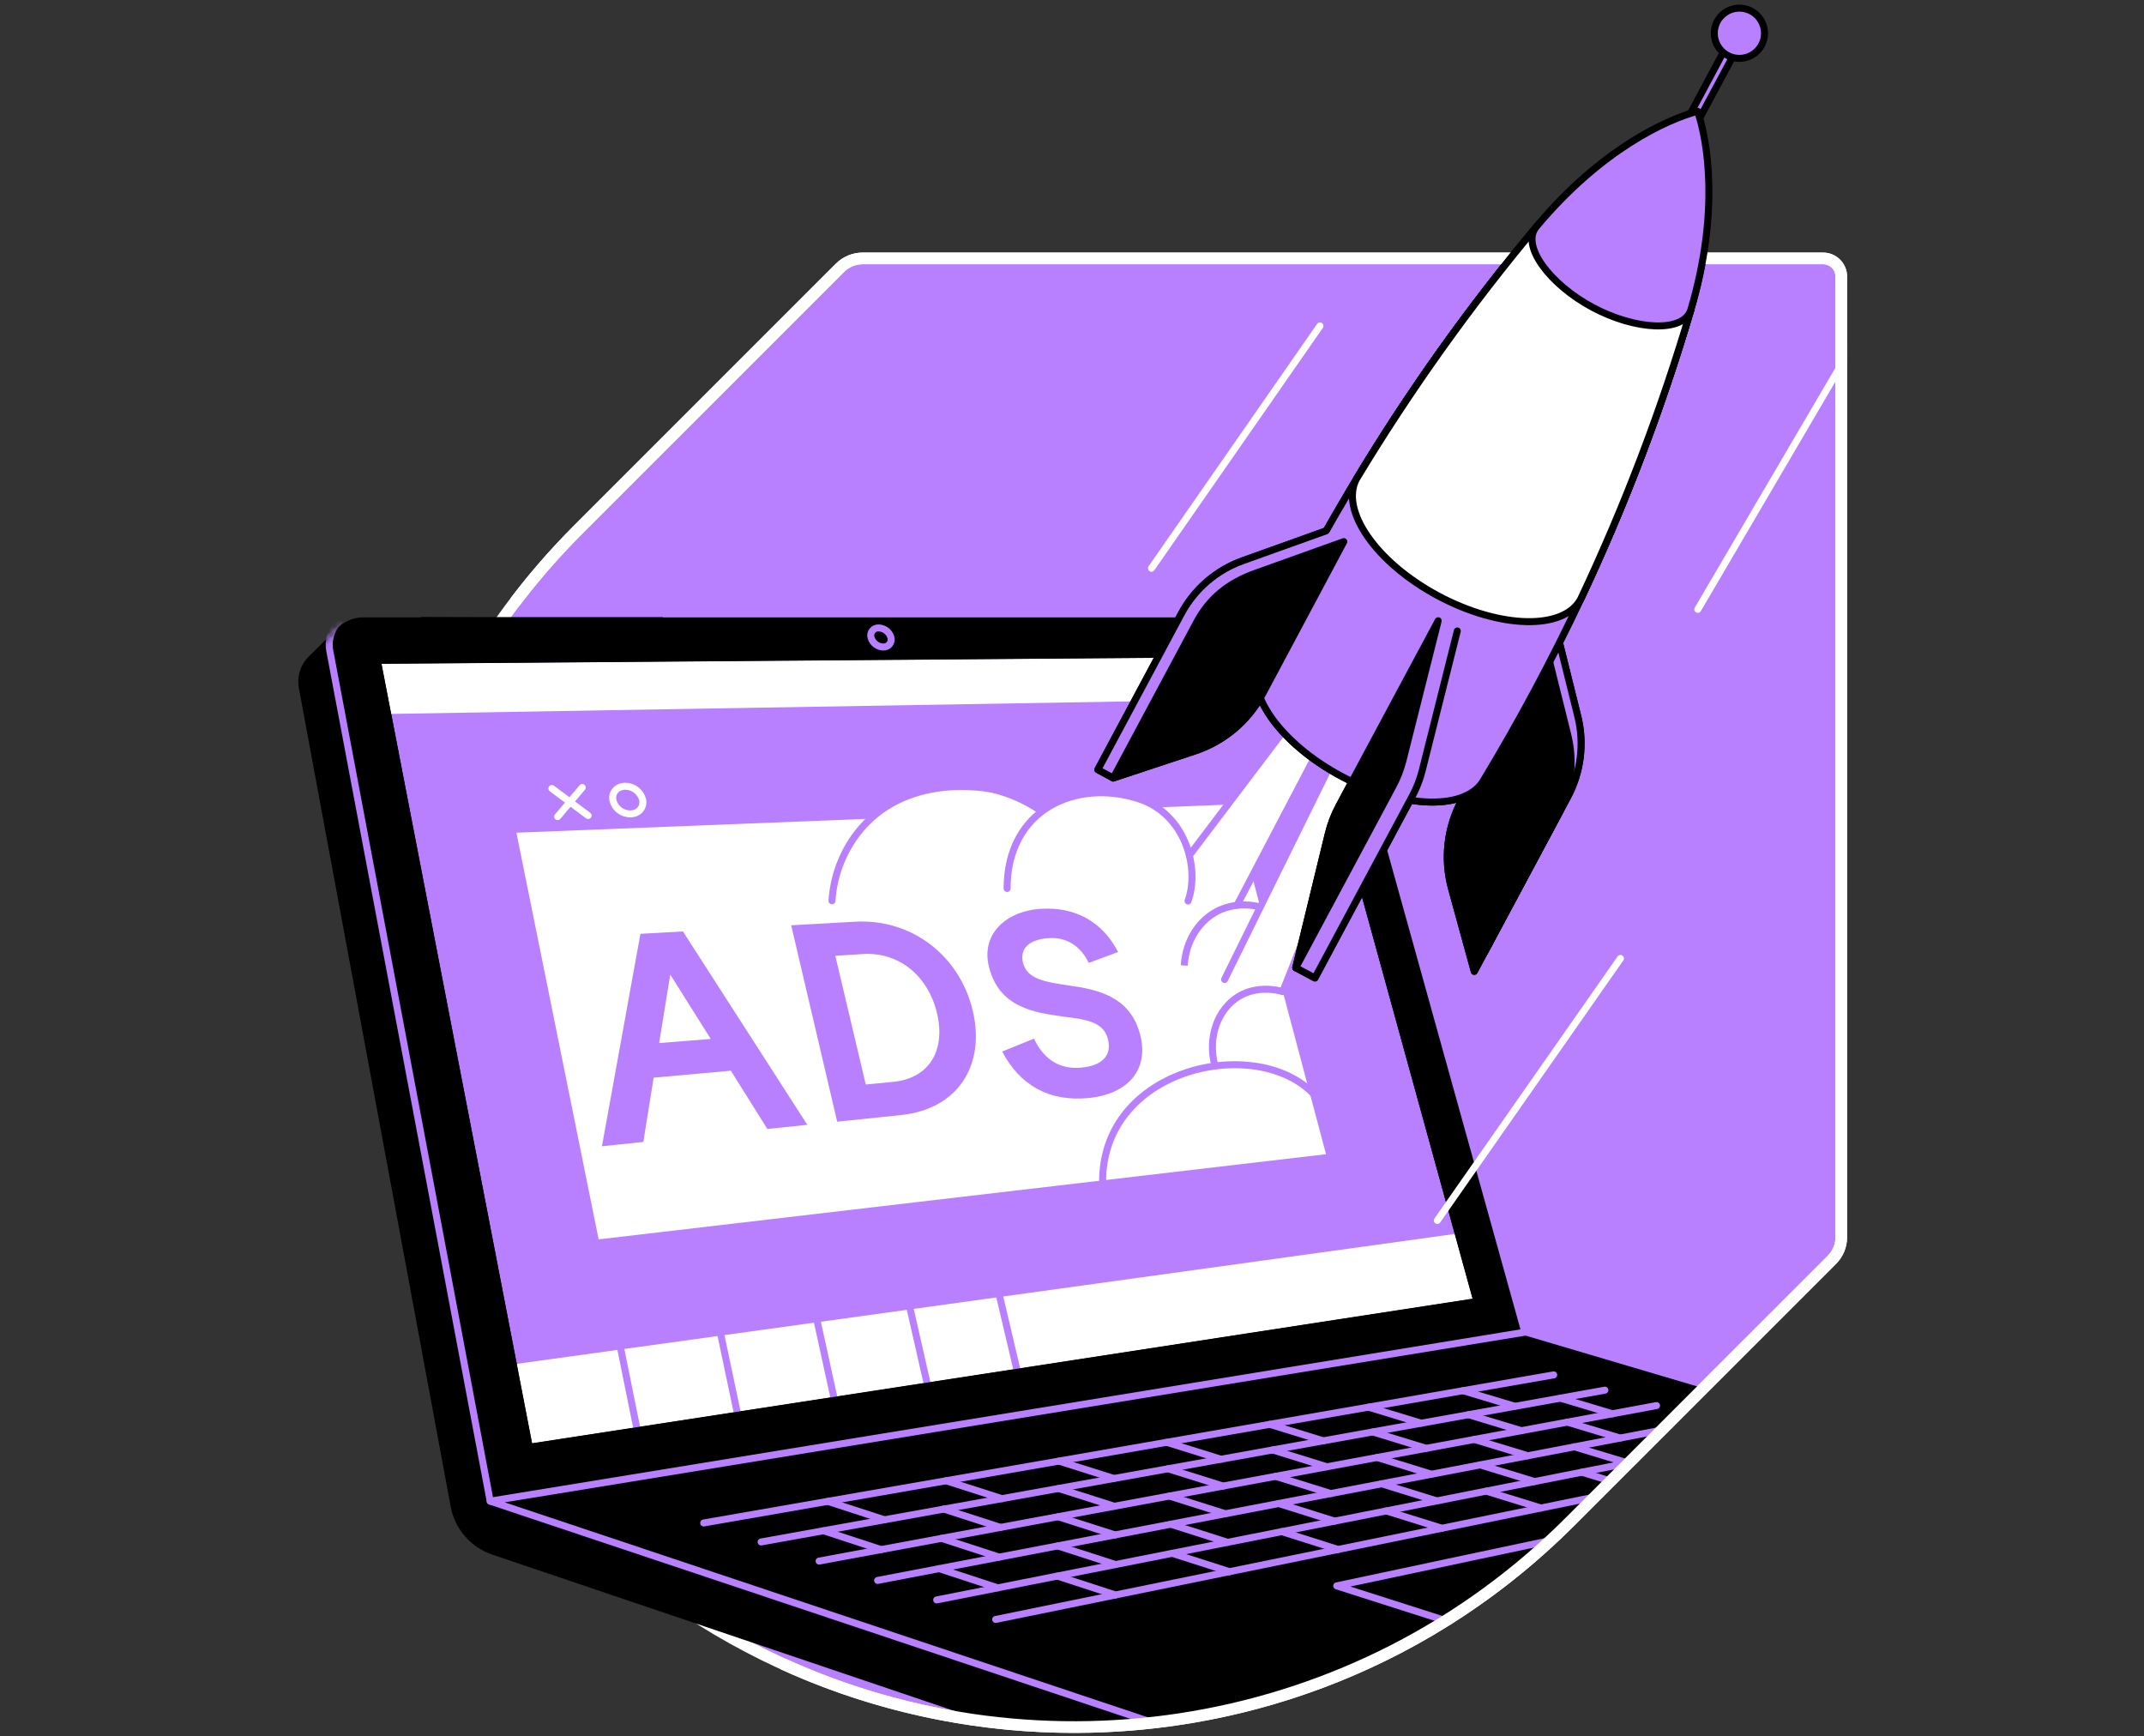 <svg width="368" height="298" viewBox="0 0 368 298" fill="none" xmlns="http://www.w3.org/2000/svg">
<rect x="0" y="0" width="368" height="298" fill="#333333" stroke="none"/>
<g clip-path="url(#clip0_9231_2486)">
<path d="M148.072 44.348C147.348 44.347 146.63 44.489 145.961 44.766C145.292 45.043 144.684 45.45 144.172 45.962L99.246 90.885C82.079 108.05 71.179 129.108 66.548 151.217C78.963 190.669 69.393 231.288 99.246 261.138C146.265 308.154 222.482 308.154 269.495 261.138L314.428 216.215C314.939 215.703 315.345 215.095 315.621 214.427C315.898 213.758 316.04 213.042 316.039 212.318V47.47C316.04 47.06 315.959 46.654 315.803 46.275C315.646 45.897 315.416 45.552 315.127 45.262C314.837 44.972 314.493 44.742 314.114 44.585C313.736 44.428 313.33 44.348 312.92 44.348H148.072Z" fill="#B880FF" stroke="white" stroke-width="2" stroke-miterlimit="10"/>
<mask id="mask0_9231_2486" style="mask-type:alpha" maskUnits="userSpaceOnUse" x="48" y="44" width="269" height="253">
<path d="M148.072 44.348C147.347 44.347 146.63 44.489 145.961 44.766C145.292 45.043 144.684 45.45 144.172 45.962L99.245 90.885C96.54 93.591 93.99 96.393 91.595 99.281C77.464 99.281 44.632 86.831 48.999 119.256C52.397 144.482 54.079 244.691 73.469 264.079C85.445 276.054 125.09 282.037 139.888 287.912C183.194 305.104 234.456 296.18 269.495 261.138L314.428 216.215C314.939 215.703 315.345 215.095 315.621 214.427C315.898 213.758 316.04 213.042 316.039 212.318V47.47C316.04 47.06 315.959 46.654 315.803 46.275C315.646 45.897 315.416 45.552 315.127 45.262C314.837 44.972 314.493 44.742 314.114 44.585C313.736 44.428 313.33 44.348 312.92 44.348H148.072Z" fill="#FF788F"/>
</mask>
<g mask="url(#mask0_9231_2486)">
<path d="M255.573 233.71L222.681 115.508C222.356 114.337 221.656 113.304 220.688 112.568C219.72 111.832 218.538 111.434 217.322 111.434H62.836L64.68 110.781L58.523 108.065L53.744 112.78C53.545 112.951 53.358 113.135 53.184 113.331L53.148 113.372C52.601 114.003 52.204 114.75 51.987 115.557C51.77 116.364 51.739 117.209 51.895 118.029L77.944 258.457C78.274 260.235 79.073 261.893 80.257 263.26C81.441 264.627 82.968 265.653 84.681 266.232L208.878 308.249L365.436 268.806L255.573 233.71Z" fill="black" stroke="black" stroke-width="1.2" stroke-linecap="round" stroke-linejoin="round"/>
<path d="M252.756 222.886L91.334 247.699L65.491 113.911L222.426 112.69L252.756 222.886Z" fill="#B880FF"/>
<path d="M224.4 119.857L67.153 122.521L65.491 113.911L222.426 112.69L224.4 119.857Z" fill="white"/>
<path d="M252.756 222.886L91.334 247.698L88.703 234.062L249.695 211.771L252.756 222.886Z" fill="white"/>
<path d="M227.602 198.086L102.749 212.7L88.638 142.907L211.631 138.051L227.602 198.086Z" fill="white"/>
<path d="M110.293 137.22C110.572 138.525 109.664 139.628 108.266 139.68C107.573 139.701 106.894 139.486 106.339 139.07C105.784 138.655 105.386 138.064 105.209 137.394C104.93 136.081 105.85 134.982 107.236 134.938C107.928 134.919 108.606 135.134 109.161 135.548C109.715 135.962 110.114 136.551 110.293 137.22V137.22Z" stroke="white" stroke-width="1.2" stroke-miterlimit="10"/>
<path d="M99.935 135.156L95.715 140.15" stroke="white" stroke-width="1.2" stroke-linecap="round" stroke-linejoin="round"/>
<path d="M100.941 139.96L94.723 135.322" stroke="white" stroke-width="1.2" stroke-linecap="round" stroke-linejoin="round"/>
<path d="M123.755 229.21L126.515 242.291" stroke="#B880FF" stroke-width="1.2" stroke-linecap="round" stroke-linejoin="round"/>
<path d="M140.302 226.915L143.111 239.737" stroke="#B880FF" stroke-width="1.2" stroke-linecap="round" stroke-linejoin="round"/>
<path d="M156.241 224.71L159.099 237.28" stroke="#B880FF" stroke-width="1.2" stroke-linecap="round" stroke-linejoin="round"/>
<path d="M106.567 231.59L109.267 244.943" stroke="#B880FF" stroke-width="1.2" stroke-linecap="round" stroke-linejoin="round"/>
<path d="M171.604 222.582L174.507 234.913" stroke="#B880FF" stroke-width="1.2" stroke-linecap="round" stroke-linejoin="round"/>
<path d="M56.865 113.148L84.134 257.63L260.547 228.849L227.655 110.627C227.329 109.456 226.629 108.423 225.661 107.688C224.694 106.952 223.512 106.553 222.296 106.553H62.334C61.516 106.553 60.708 106.733 59.967 107.081C59.227 107.429 58.572 107.936 58.05 108.566C57.528 109.196 57.151 109.933 56.946 110.725C56.742 111.517 56.714 112.344 56.865 113.148ZM252.752 222.886L91.322 247.698L65.479 113.926L222.414 112.71L252.752 222.886Z" fill="black"/>
<path d="M56.865 113.148L84.134 257.63L260.547 228.849L227.655 110.627C227.329 109.456 226.629 108.423 225.662 107.688C224.694 106.952 223.512 106.553 222.296 106.553H62.334C61.516 106.553 60.708 106.733 59.967 107.081C59.227 107.429 58.572 107.936 58.05 108.566C57.528 109.196 57.151 109.933 56.946 110.725C56.742 111.517 56.714 112.344 56.865 113.148V113.148Z" stroke="black" stroke-width="1.2" stroke-linecap="round" stroke-linejoin="round"/>
<path d="M152.913 109.387C152.972 109.585 152.982 109.794 152.943 109.998C152.904 110.201 152.816 110.391 152.688 110.554C152.56 110.716 152.394 110.845 152.205 110.929C152.017 111.014 151.81 111.052 151.604 111.04C151.127 111.029 150.666 110.865 150.288 110.574C149.911 110.282 149.636 109.878 149.504 109.419C149.446 109.22 149.436 109.01 149.476 108.807C149.516 108.604 149.604 108.413 149.733 108.251C149.863 108.089 150.029 107.961 150.218 107.877C150.408 107.793 150.615 107.756 150.821 107.769C151.297 107.782 151.756 107.945 152.132 108.236C152.508 108.527 152.781 108.93 152.913 109.387V109.387Z" stroke="#B880FF" stroke-width="1.2" stroke-miterlimit="10"/>
<path d="M182.724 142.683C179.408 139.097 175.098 136.582 170.344 135.46C169.708 135.318 155.236 132.334 147.056 143.125C144.553 146.448 143.075 150.43 142.803 154.581" fill="white"/>
<path d="M182.724 142.683C179.408 139.097 175.098 136.582 170.344 135.46C169.708 135.318 155.236 132.334 147.056 143.125C144.553 146.448 143.075 150.43 142.803 154.581" stroke="#B880FF" stroke-width="1.2" stroke-linecap="round" stroke-linejoin="round"/>
<path d="M199.234 153.28L230.184 112.411L233.723 114.531L212.328 155.36" fill="white"/>
<path d="M199.234 153.28L230.184 112.411L233.723 114.531L212.328 155.36" stroke="#B880FF" stroke-width="1.2" stroke-linecap="round" stroke-linejoin="round"/>
<path d="M210.188 168.1L235.588 116.594L240.356 119.099L220.176 170.175" fill="white"/>
<path d="M210.188 168.1L235.588 116.594L240.356 119.099L220.176 170.175" stroke="#B880FF" stroke-width="1.2" stroke-linecap="round" stroke-linejoin="round"/>
<path d="M220.176 170.176C219.365 169.945 215.859 169.066 212.644 170.987C209.02 173.156 207.233 178.004 208.518 182.877" fill="white"/>
<path d="M220.176 170.176C219.365 169.945 215.859 169.066 212.644 170.987C209.02 173.156 207.233 178.004 208.518 182.877" stroke="#B880FF" stroke-width="1.2" stroke-linecap="round" stroke-linejoin="round"/>
<path d="M266.944 107.352L252.553 134.219C250.079 138.841 249.474 144.236 250.863 149.291L254.762 163.507L269.088 136.753C271.355 132.518 271.969 127.592 270.811 122.93L266.944 107.352Z" fill="#B880FF" stroke="black" stroke-width="1.2" stroke-linecap="round" stroke-linejoin="round"/>
<path d="M265.225 110.546L250.838 137.418C248.362 142.039 247.756 147.434 249.144 152.489L253.047 166.706L267.369 139.951C269.638 135.717 270.253 130.791 269.096 126.128L265.225 110.546Z" fill="black" stroke="black" stroke-width="1.2" stroke-linecap="round" stroke-linejoin="round"/>
<path d="M271.306 102.824C278.875 86.774 285.197 70.166 290.216 53.146L276.981 46.019L263.713 38.913C244.782 61.535 228.827 86.49 216.24 113.169C213.338 118.564 219.629 127.551 230.258 133.226C240.887 138.901 251.844 139.157 254.734 133.765C260.779 123.739 266.31 113.412 271.306 102.824V102.824Z" fill="#B880FF" stroke="black" stroke-width="1.2" stroke-linecap="round" stroke-linejoin="round"/>
<path d="M246.845 102.264C257.474 107.939 268.431 108.199 271.322 102.803C278.891 86.754 285.213 70.145 290.232 53.125L276.981 46.019L263.713 38.913C252.324 52.526 241.999 66.995 232.828 82.19C229.958 87.586 236.217 96.573 246.845 102.264Z" fill="white" stroke="black" stroke-width="1.2" stroke-linecap="round" stroke-linejoin="round"/>
<path d="M290.232 53.125C295.174 36.396 293.114 24.223 291.379 19.099C286.154 20.497 274.885 25.528 263.697 38.913C260.993 42.156 266.032 48.828 273.361 52.752C280.69 56.676 289.04 57.171 290.232 53.125Z" fill="#B880FF" stroke="black" stroke-width="1.2" stroke-linecap="round" stroke-linejoin="round"/>
<path d="M250.133 108.288L246.853 106.533L222.414 166.086L225.693 167.841L242.41 136.628C243.161 135.228 243.736 133.742 244.121 132.201L250.133 108.288Z" fill="#B880FF"/>
<path d="M222.414 166.086L225.693 167.841L242.41 136.628C243.161 135.228 243.736 133.741 244.121 132.201L250.133 108.284" stroke="black" stroke-width="1.2" stroke-linecap="round" stroke-linejoin="round"/>
<path d="M228.839 91.068L231.076 92.284L191.087 133.523L188.849 132.307L203.175 105.552C205.439 101.317 209.195 98.074 213.714 96.452L228.839 91.068Z" fill="#B880FF"/>
<path d="M191.087 133.522L188.432 132.092L202.753 105.337C205.018 101.103 208.774 97.86 213.293 96.237L227.627 91.101" stroke="black" stroke-width="1.2" stroke-linecap="round" stroke-linejoin="round"/>
<path d="M230.655 92.953L216.69 119.128C214.214 123.749 210.058 127.243 205.08 128.889L191.087 133.522L205.409 106.768C207.679 102.532 211.015 99.982 215.543 98.361L230.655 92.953Z" fill="black" stroke="black" stroke-width="1.2" stroke-linecap="round" stroke-linejoin="round"/>
<path d="M246.853 106.533L229.828 138.302C229.009 139.826 228.389 141.448 227.983 143.13L222.401 166.086L239.119 134.873C239.869 133.473 240.444 131.986 240.829 130.446L246.853 106.533Z" fill="black" stroke="black" stroke-width="1.2" stroke-linecap="round" stroke-linejoin="round"/>
<path d="M203.913 154.634C205.939 149.06 203.552 139.68 195.4 137.073C184.674 133.648 172.861 138.881 172.861 152.477" fill="white"/>
<path d="M203.913 154.634C205.939 149.06 203.552 139.68 195.4 137.073C184.674 133.648 172.861 138.881 172.861 152.477" stroke="#B880FF" stroke-width="1.2" stroke-linecap="round" stroke-linejoin="round"/>
<path d="M226.561 55.935L197.638 97.525" stroke="white" stroke-width="1.2" stroke-linecap="round" stroke-linejoin="round"/>
<path d="M278.139 164.488L246.703 209.456" stroke="white" stroke-width="1.2" stroke-linecap="round" stroke-linejoin="round"/>
<path d="M319.945 55.935L291.416 104.575" stroke="white" stroke-width="1.2" stroke-linecap="round" stroke-linejoin="round"/>
<path d="M109.924 160.261L117.22 159.855L138.571 193.043L131.712 193.756L125.445 183.756L112.19 184.948L110.426 195.978L103.32 196.72L109.924 160.261ZM121.996 178.304L115.044 167.253L113.134 179.009L121.996 178.304Z" fill="#B880FF"/>
<path d="M135.803 158.801L146.748 158.185C156.574 157.634 164.649 164.059 166.919 173.261C169.234 182.67 164.535 190.331 154.669 191.361L143.695 192.504L135.803 158.801ZM143.375 164.035L148.6 186.123L153.298 185.669C159.464 185.077 162.391 180.302 160.806 173.792C159.237 167.363 154.211 163.338 148.061 163.735L143.375 164.035Z" fill="#B880FF"/>
<path d="M186.871 165.251C185.549 162.466 183.142 160.792 180.045 161.002C176.635 161.217 174.99 162.778 175.585 165.222C176.315 168.141 179.639 168.542 183.397 169.118C188.302 169.807 193.981 170.93 195.7 177.582C197.24 183.517 193.673 187.716 186.984 188.43C180.113 189.151 175.042 186.249 172.018 180.46L177.47 178.255C179.335 182.163 182.205 183.557 185.703 183.217C188.845 182.913 190.945 181.368 190.163 178.295C189.4 175.312 186.243 174.935 182.542 174.473C177.487 173.763 171.487 172.941 169.736 165.887C168.382 160.447 172.521 156.312 178.792 155.964C184.714 155.635 189.283 158.291 191.914 163.386L186.871 165.251Z" fill="#B880FF"/>
<path d="M189.295 204.102C187.95 181.725 220.176 176.322 227.603 190.724" stroke="#B880FF" stroke-width="1.2" stroke-linecap="round" stroke-linejoin="round"/>
<path d="M84.138 257.631L208.895 299.331L368.703 260.853L260.547 228.829L84.138 257.631Z" fill="black"/>
<path d="M265.35 228.042L84.138 257.63L208.895 299.33L368.703 260.853" stroke="#B880FF" stroke-width="1.2" stroke-linecap="round" stroke-linejoin="round"/>
<path d="M120.784 261.372L266.68 235.955" stroke="#B880FF" stroke-width="1.2" stroke-linecap="round" stroke-linejoin="round"/>
<path d="M130.642 264.631L275.468 238.578" stroke="#B880FF" stroke-width="1.2" stroke-linecap="round" stroke-linejoin="round"/>
<path d="M140.594 267.914L284.33 241.225" stroke="#B880FF" stroke-width="1.2" stroke-linecap="round" stroke-linejoin="round"/>
<path d="M150.635 271.235L293.256 243.889" stroke="#B880FF" stroke-width="1.2" stroke-linecap="round" stroke-linejoin="round"/>
<path d="M160.773 274.582L302.255 246.571" stroke="#B880FF" stroke-width="1.2" stroke-linecap="round" stroke-linejoin="round"/>
<path d="M170.904 277.931L311.235 249.251" stroke="#B880FF" stroke-width="1.2" stroke-linecap="round" stroke-linejoin="round"/>
<path d="M151.794 260.824L142.078 257.662" stroke="#B880FF" stroke-width="1.2" stroke-linecap="round" stroke-linejoin="round"/>
<path d="M171.957 257.197L162.378 254.124" stroke="#B880FF" stroke-width="1.2" stroke-linecap="round" stroke-linejoin="round"/>
<path d="M191.188 253.739L181.747 250.751" stroke="#B880FF" stroke-width="1.2" stroke-linecap="round" stroke-linejoin="round"/>
<path d="M209.56 250.435L200.252 247.528" stroke="#B880FF" stroke-width="1.2" stroke-linecap="round" stroke-linejoin="round"/>
<path d="M227.124 247.277L217.951 244.443" stroke="#B880FF" stroke-width="1.2" stroke-linecap="round" stroke-linejoin="round"/>
<path d="M243.931 244.253L234.887 241.492" stroke="#B880FF" stroke-width="1.2" stroke-linecap="round" stroke-linejoin="round"/>
<path d="M260.032 241.355L251.114 238.667" stroke="#B880FF" stroke-width="1.2" stroke-linecap="round" stroke-linejoin="round"/>
<path d="M171.495 267.233L161.6 264.015" stroke="#B880FF" stroke-width="1.2" stroke-linecap="round" stroke-linejoin="round"/>
<path d="M191.363 263.423L181.618 260.298" stroke="#B880FF" stroke-width="1.2" stroke-linecap="round" stroke-linejoin="round"/>
<path d="M210.313 259.791L200.71 256.751" stroke="#B880FF" stroke-width="1.2" stroke-linecap="round" stroke-linejoin="round"/>
<path d="M228.405 256.321L218.944 253.366" stroke="#B880FF" stroke-width="1.2" stroke-linecap="round" stroke-linejoin="round"/>
<path d="M245.694 253.009L236.371 250.131" stroke="#B880FF" stroke-width="1.2" stroke-linecap="round" stroke-linejoin="round"/>
<path d="M262.237 249.835L253.047 247.034" stroke="#B880FF" stroke-width="1.2" stroke-linecap="round" stroke-linejoin="round"/>
<path d="M278.075 246.799L269.019 244.066" stroke="#B880FF" stroke-width="1.2" stroke-linecap="round" stroke-linejoin="round"/>
<path d="M191.456 273.731L181.479 270.484" stroke="#B880FF" stroke-width="1.2" stroke-linecap="round" stroke-linejoin="round"/>
<path d="M211.023 269.731L201.197 266.581" stroke="#B880FF" stroke-width="1.2" stroke-linecap="round" stroke-linejoin="round"/>
<path d="M229.674 265.92L219.998 262.855" stroke="#B880FF" stroke-width="1.2" stroke-linecap="round" stroke-linejoin="round"/>
<path d="M247.478 262.279L237.948 259.304" stroke="#B880FF" stroke-width="1.2" stroke-linecap="round" stroke-linejoin="round"/>
<path d="M264.483 258.806L255.095 255.907" stroke="#B880FF" stroke-width="1.2" stroke-linecap="round" stroke-linejoin="round"/>
<path d="M280.746 255.482L271.5 252.66" stroke="#B880FF" stroke-width="1.2" stroke-linecap="round" stroke-linejoin="round"/>
<path d="M296.317 252.3L287.204 249.552" stroke="#B880FF" stroke-width="1.2" stroke-linecap="round" stroke-linejoin="round"/>
<path d="M171.252 272.507L161.195 269.211" stroke="#B880FF" stroke-width="1.2" stroke-linecap="round" stroke-linejoin="round"/>
<path d="M191.456 268.506L181.549 265.308" stroke="#B880FF" stroke-width="1.2" stroke-linecap="round" stroke-linejoin="round"/>
<path d="M210.706 264.696L200.949 261.587" stroke="#B880FF" stroke-width="1.2" stroke-linecap="round" stroke-linejoin="round"/>
<path d="M229.074 261.059L219.463 258.035" stroke="#B880FF" stroke-width="1.2" stroke-linecap="round" stroke-linejoin="round"/>
<path d="M246.618 257.585L237.145 254.646" stroke="#B880FF" stroke-width="1.2" stroke-linecap="round" stroke-linejoin="round"/>
<path d="M263.389 254.266L254.057 251.404" stroke="#B880FF" stroke-width="1.2" stroke-linecap="round" stroke-linejoin="round"/>
<path d="M279.437 251.092L270.239 248.303" stroke="#B880FF" stroke-width="1.2" stroke-linecap="round" stroke-linejoin="round"/>
<path d="M294.809 248.047L285.745 245.327" stroke="#B880FF" stroke-width="1.2" stroke-linecap="round" stroke-linejoin="round"/>
<path d="M151.227 265.941L141.348 262.706" stroke="#B880FF" stroke-width="1.2" stroke-linecap="round" stroke-linejoin="round"/>
<path d="M171.73 262.134L161.998 258.988" stroke="#B880FF" stroke-width="1.2" stroke-linecap="round" stroke-linejoin="round"/>
<path d="M191.273 258.506L181.682 255.449" stroke="#B880FF" stroke-width="1.2" stroke-linecap="round" stroke-linejoin="round"/>
<path d="M209.929 255.04L200.479 252.068" stroke="#B880FF" stroke-width="1.2" stroke-linecap="round" stroke-linejoin="round"/>
<path d="M227.752 251.732L218.437 248.838" stroke="#B880FF" stroke-width="1.2" stroke-linecap="round" stroke-linejoin="round"/>
<path d="M244.798 248.566L235.616 245.749" stroke="#B880FF" stroke-width="1.2" stroke-linecap="round" stroke-linejoin="round"/>
<path d="M261.118 245.534L252.066 242.79" stroke="#B880FF" stroke-width="1.2" stroke-linecap="round" stroke-linejoin="round"/>
<path d="M276.754 242.632L267.832 239.952" stroke="#B880FF" stroke-width="1.2" stroke-linecap="round" stroke-linejoin="round"/>
<path d="M311.57 267.76L255.901 280.619L229.435 272.167L286.442 260.066L311.57 267.76Z" stroke="#B880FF" stroke-width="1.2" stroke-linecap="round" stroke-linejoin="round"/>
<mask id="mask1_9231_2486" style="mask-type:alpha" maskUnits="userSpaceOnUse" x="51" y="107" width="316" height="202">
<path d="M255.573 233.71L222.681 115.508C222.356 114.337 221.656 113.304 220.688 112.568C219.72 111.832 218.538 111.434 217.322 111.434H62.836L64.68 110.781L58.523 108.065L53.744 112.78C53.545 112.951 53.358 113.135 53.184 113.331L53.148 113.372C52.601 114.003 52.204 114.75 51.987 115.557C51.77 116.364 51.739 117.209 51.895 118.029L77.944 258.457C78.274 260.235 79.073 261.893 80.257 263.26C81.441 264.627 82.968 265.653 84.681 266.232L208.878 308.249L365.436 268.806L255.573 233.71Z" fill="black" stroke="black" stroke-width="1.2" stroke-linecap="round" stroke-linejoin="round"/>
</mask>
<g mask="url(#mask1_9231_2486)">
<path d="M62.066 105.074C61.248 105.074 60.44 105.255 59.7 105.603C58.959 105.951 58.305 106.458 57.783 107.088C57.261 107.717 56.885 108.455 56.681 109.247C56.476 110.039 56.449 110.866 56.601 111.67L84.134 257.631" stroke="#B880FF" stroke-width="1.2" stroke-linecap="round" stroke-linejoin="round"/>
</g>
</g>
<path d="M134.356 285.553C178.762 305.822 232.951 297.684 269.495 261.138L314.428 216.215C314.939 215.703 315.345 215.095 315.621 214.427C315.897 213.758 316.039 213.042 316.039 212.318V47.47C316.039 47.06 315.959 46.654 315.802 46.275C315.646 45.897 315.416 45.552 315.126 45.262C314.837 44.972 314.493 44.742 314.114 44.585C313.735 44.428 313.33 44.348 312.92 44.348H148.072C147.347 44.347 146.63 44.489 145.961 44.766C145.292 45.043 144.684 45.45 144.172 45.962L99.245 90.885C95.308 94.822 91.7 98.964 88.422 103.276" stroke="white" stroke-width="2" stroke-miterlimit="10"/>
<path d="M203.268 165.7C203.515 161.456 205.854 157.759 209.393 156.154C211.579 155.21 214.021 155.04 216.317 155.672" stroke="#B880FF" stroke-width="1.2" stroke-miterlimit="10"/>
<path d="M72.269 105.928L113.755 106.16L115.376 109.403L95.918 111.702C95.918 111.702 84.973 111.969 83.619 111.564C82.265 111.159 72.269 105.928 72.269 105.928Z" fill="black"/>
<path d="M72.269 105.927L113.755 105.927L115.376 109.403L95.918 111.701C95.918 111.701 84.973 111.969 83.619 111.563C82.265 111.158 72.269 105.927 72.269 105.927Z" fill="black"/>
<path d="M266.943 107.352L252.553 134.219C250.078 138.841 249.473 144.236 250.862 149.291L254.762 163.507L269.088 136.753C271.355 132.518 271.969 127.592 270.811 122.93L266.943 107.352Z" fill="#B880FF" stroke="black" stroke-width="1.2" stroke-linecap="round" stroke-linejoin="round"/>
<path d="M265.225 110.546L250.838 137.418C248.362 142.039 247.756 147.434 249.144 152.489L253.047 166.706L267.369 139.951C269.638 135.717 270.253 130.791 269.096 126.128L265.225 110.546Z" fill="black" stroke="black" stroke-width="1.2" stroke-linecap="round" stroke-linejoin="round"/>
<path d="M271.305 102.824C278.874 86.774 285.197 70.166 290.216 53.146L276.98 46.019L263.713 38.913C244.781 61.535 228.827 86.49 216.24 113.169C213.337 118.564 219.629 127.551 230.258 133.226C240.886 138.901 251.843 139.157 254.734 133.765C260.779 123.739 266.31 113.412 271.305 102.824V102.824Z" fill="#B880FF" stroke="black" stroke-width="1.2" stroke-linecap="round" stroke-linejoin="round"/>
<path d="M246.845 102.264C257.474 107.939 268.431 108.199 271.322 102.803C278.891 86.754 285.213 70.145 290.232 53.125L276.981 46.019L263.713 38.913C252.324 52.526 241.999 66.995 232.828 82.19C229.958 87.586 236.217 96.573 246.845 102.264Z" fill="white" stroke="black" stroke-width="1.2" stroke-linecap="round" stroke-linejoin="round"/>
<path d="M288.371 24.718C288.266 24.663 288.174 24.587 288.098 24.496C288.023 24.405 287.967 24.299 287.933 24.186C287.899 24.073 287.888 23.954 287.901 23.836C287.913 23.719 287.949 23.605 288.006 23.501L297.764 5.26C297.819 5.157 297.894 5.065 297.985 4.991C298.076 4.917 298.18 4.861 298.292 4.827C298.404 4.793 298.522 4.782 298.639 4.793C298.755 4.805 298.868 4.84 298.972 4.895C299.075 4.95 299.166 5.025 299.241 5.116C299.315 5.207 299.37 5.311 299.404 5.423C299.438 5.536 299.45 5.653 299.438 5.77C299.426 5.886 299.392 6 299.337 6.103L289.579 24.324C289.527 24.43 289.454 24.525 289.364 24.602C289.275 24.68 289.171 24.739 289.058 24.775C288.946 24.812 288.827 24.826 288.709 24.816C288.591 24.806 288.476 24.772 288.371 24.718Z" fill="#B880FF" stroke="black" stroke-width="1.2" stroke-linecap="round" stroke-linejoin="round"/>
<path d="M298.554 10.018C300.934 10.018 302.863 8.089 302.863 5.709C302.863 3.33 300.934 1.4 298.554 1.4C296.174 1.4 294.245 3.33 294.245 5.709C294.245 8.089 296.174 10.018 298.554 10.018Z" fill="#B880FF" stroke="black" stroke-width="1.2" stroke-linecap="round" stroke-linejoin="round"/>
<path d="M290.232 53.125C295.174 36.396 293.114 24.223 291.379 19.099C286.154 20.497 274.885 25.528 263.697 38.913C260.993 42.156 266.032 48.828 273.361 52.752C280.69 56.676 289.04 57.171 290.232 53.125Z" fill="#B880FF" stroke="black" stroke-width="1.2" stroke-linecap="round" stroke-linejoin="round"/>
<path d="M250.133 108.288L246.853 106.533L222.414 166.086L225.693 167.841L242.41 136.628C243.161 135.228 243.736 133.742 244.121 132.201L250.133 108.288Z" fill="#B880FF"/>
<path d="M222.414 166.086L225.693 167.841L242.41 136.628C243.161 135.228 243.736 133.741 244.121 132.201L250.133 108.284" stroke="black" stroke-width="1.2" stroke-linecap="round" stroke-linejoin="round"/>
<path d="M228.839 91.068L231.076 92.284L191.087 133.523L188.849 132.307L203.175 105.552C205.439 101.317 209.195 98.074 213.714 96.452L228.839 91.068Z" fill="#B880FF"/>
<path d="M191.087 133.522L188.432 132.092L202.753 105.337C205.018 101.103 208.774 97.86 213.293 96.237L227.627 91.101" stroke="black" stroke-width="1.2" stroke-linecap="round" stroke-linejoin="round"/>
<path d="M230.655 92.953L216.69 119.128C214.214 123.749 210.058 127.243 205.08 128.889L191.087 133.522L205.409 106.768C207.679 102.532 211.015 99.982 215.543 98.361L230.655 92.953Z" fill="black" stroke="black" stroke-width="1.2" stroke-linecap="round" stroke-linejoin="round"/>
<path d="M246.853 106.533L229.828 138.302C229.009 139.826 228.389 141.448 227.983 143.13L222.401 166.086L239.119 134.873C239.869 133.473 240.444 131.986 240.829 130.446L246.853 106.533Z" fill="black" stroke="black" stroke-width="1.2" stroke-linecap="round" stroke-linejoin="round"/>
</g>
<defs>
<clipPath id="clip0_9231_2486">
<rect width="368" height="297.99" fill="white"/>
</clipPath>
</defs>
</svg>
